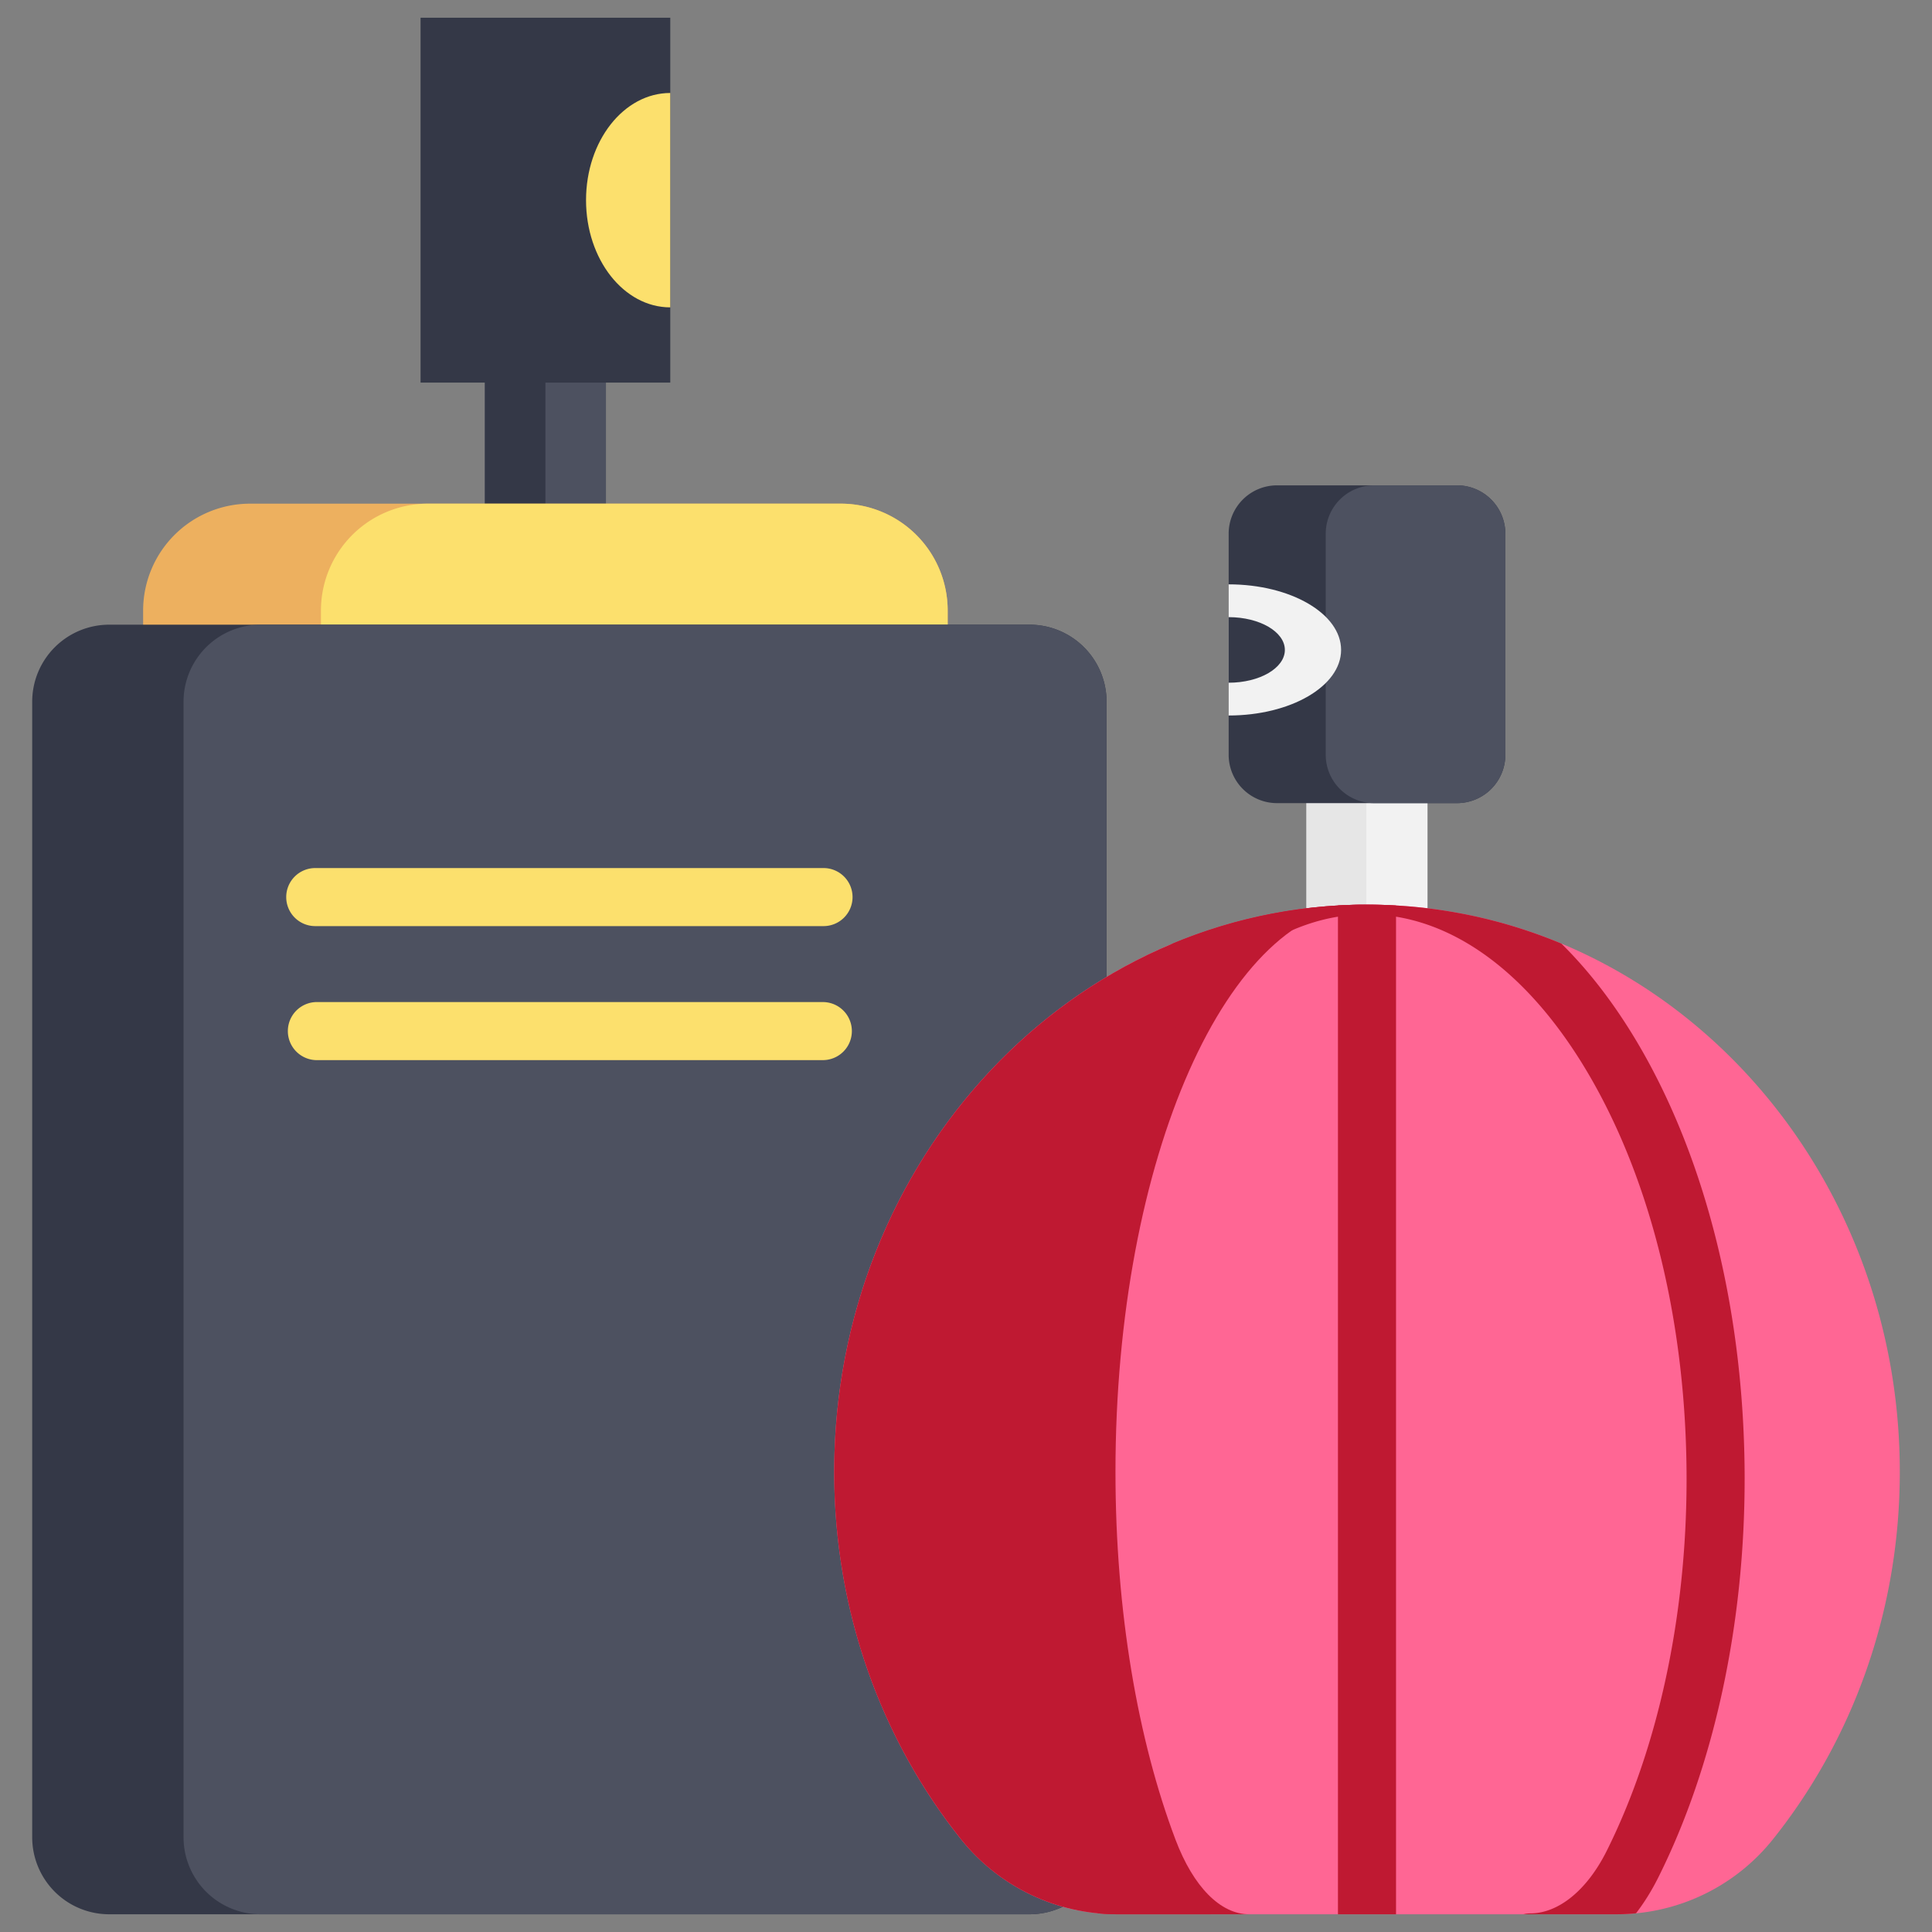 <svg xmlns="http://www.w3.org/2000/svg" fill-rule="evenodd" stroke-linejoin="round" stroke-miterlimit="2" clip-rule="evenodd" viewBox="0 0 120 120"><rect x="0" y="0" width="120" height="120" fill="#808080" stroke="none"/><g fill-rule="nonzero"><path fill="#4d5160" d="M30.117 19.965h7.52v15.117h-7.52z"/><path fill="#343847" d="M30.117 19.965h3.76v15.117h-3.76z"/><path fill="#edb05f" d="M58.862 37.924v6.888H8.89v-6.888a6.64 6.64 0 0 1 6.64-6.64h36.692a6.639 6.639 0 0 1 6.64 6.64z"/><path fill="#fce06d" d="M58.862 37.924v6.888H19.934v-6.888a6.64 6.64 0 0 1 6.64-6.64h25.648a6.639 6.639 0 0 1 6.64 6.64z"/><path fill="#343847" d="M68.731 43.588v70.527a4.784 4.784 0 0 1-4.784 4.784H6.787A4.784 4.784 0 0 1 2 114.115V43.588A4.786 4.786 0 0 1 6.787 38.8h57.16a4.785 4.785 0 0 1 4.784 4.787z"/><path fill="#4d5160" d="M68.731 43.588v70.527a4.784 4.784 0 0 1-4.784 4.784H16.184a4.784 4.784 0 0 1-4.784-4.784V43.588a4.785 4.785 0 0 1 4.784-4.787h47.763a4.785 4.785 0 0 1 4.784 4.787z"/><path fill="#f2f2f2" d="M81.148 61.754V44.546h7.518v17.208"/><path fill="#e6e6e6" d="M81.148 61.754V44.546h3.717v17.208"/><path fill="#343847" d="M26.122 1.101h15.51v22.663h-15.51z"/><path fill="#fce06d" d="M41.632 5.775c-2.89 0-5.232 2.98-5.232 6.657s2.342 6.659 5.232 6.659"/><path fill="#343847" d="M93.5 33.152v13.727a3.004 3.004 0 0 1-3.005 3.005H79.319a3.004 3.004 0 0 1-3.005-3.005V33.152a3.005 3.005 0 0 1 3.005-3.006h11.176a3.005 3.005 0 0 1 3.005 3.006z"/><path fill="#4d5160" d="M93.5 33.152v13.727a3.004 3.004 0 0 1-3.005 3.005h-5.147a3.006 3.006 0 0 1-3.005-3.005V33.152a3.006 3.006 0 0 1 3.005-3.006h5.147a3.005 3.005 0 0 1 3.005 3.006z"/><path fill="#ff6694" d="M118 91.423c0 8.712-2.971 16.686-7.893 22.836a12.38 12.38 0 0 1-8.49 4.58c-.4.04-.803.06-1.207.06H69.402c-.403 0-.808-.02-1.207-.06a12.404 12.404 0 0 1-8.49-4.58c-4.921-6.15-7.89-14.124-7.89-22.836 0-14.921 8.712-27.678 21.018-32.815a31.202 31.202 0 0 1 10.27-2.366 30.05 30.05 0 0 1 3.606 0 31.167 31.167 0 0 1 10.268 2.363C109.286 63.741 118 76.5 118 91.423z"/><g fill="#bf1932"><path d="M69.284 91.423c0 8.712 1.402 16.686 3.727 22.836 1.11 2.94 2.798 4.64 4.577 4.64h-8.184c-3.769 0-7.344-1.7-9.698-4.64-4.923-6.15-7.892-14.124-7.892-22.836 0-19.458 14.816-35.233 33.091-35.233-8.625 0-15.621 15.775-15.621 35.233z"/><path d="M108.362 91.878c0 9.036-1.902 17.813-5.354 24.717-.413.828-.88 1.578-1.392 2.243-.399.042-.802.06-1.206.06h-5.794c.14-.035.284-.055.435-.055 1.753 0 3.522-1.444 4.734-3.86 3.207-6.413 4.971-14.617 4.971-23.105 0-9.537-2.164-18.478-6.094-25.173-3.753-6.392-8.637-9.914-13.756-9.914s-10.003 3.522-13.755 9.914c-3.932 6.695-6.095 15.636-6.095 25.173 0 8.488 1.767 16.692 4.974 23.105 1.21 2.416 2.979 3.86 4.732 3.86.15 0 .297.02.437.056h-5.797c-.403 0-.808-.02-1.207-.06a13.794 13.794 0 0 1-1.39-2.244c-3.454-6.904-5.355-15.68-5.355-24.717 0-10.17 2.342-19.757 6.59-26.998 1.444-2.461 3.055-4.56 4.793-6.272a31.277 31.277 0 0 1 12.073-2.418c4.26 0 8.332.855 12.07 2.415 1.74 1.712 3.352 3.814 4.797 6.275 4.25 7.241 6.59 16.829 6.59 26.998z"/><path d="M86.71 56.242V118.9h-3.607V56.242a30.05 30.05 0 0 1 3.606 0z"/></g><path fill="#fce06d" d="M51.108 57.522H19.623a1.803 1.803 0 1 1 0-3.605h31.485a1.803 1.803 0 1 1 0 3.605zM51.108 65.846H19.623a1.804 1.804 0 0 1 0-3.606h31.485a1.803 1.803 0 1 1 0 3.606z"/><path fill="#f2f2f2" d="M76.313 44.441c3.858 0 6.985-1.823 6.985-4.073s-3.127-4.073-6.985-4.073"/><path fill="#343847" d="M76.313 42.405c1.928 0 3.492-.912 3.492-2.037 0-1.124-1.564-2.036-3.492-2.036"/></g></svg>